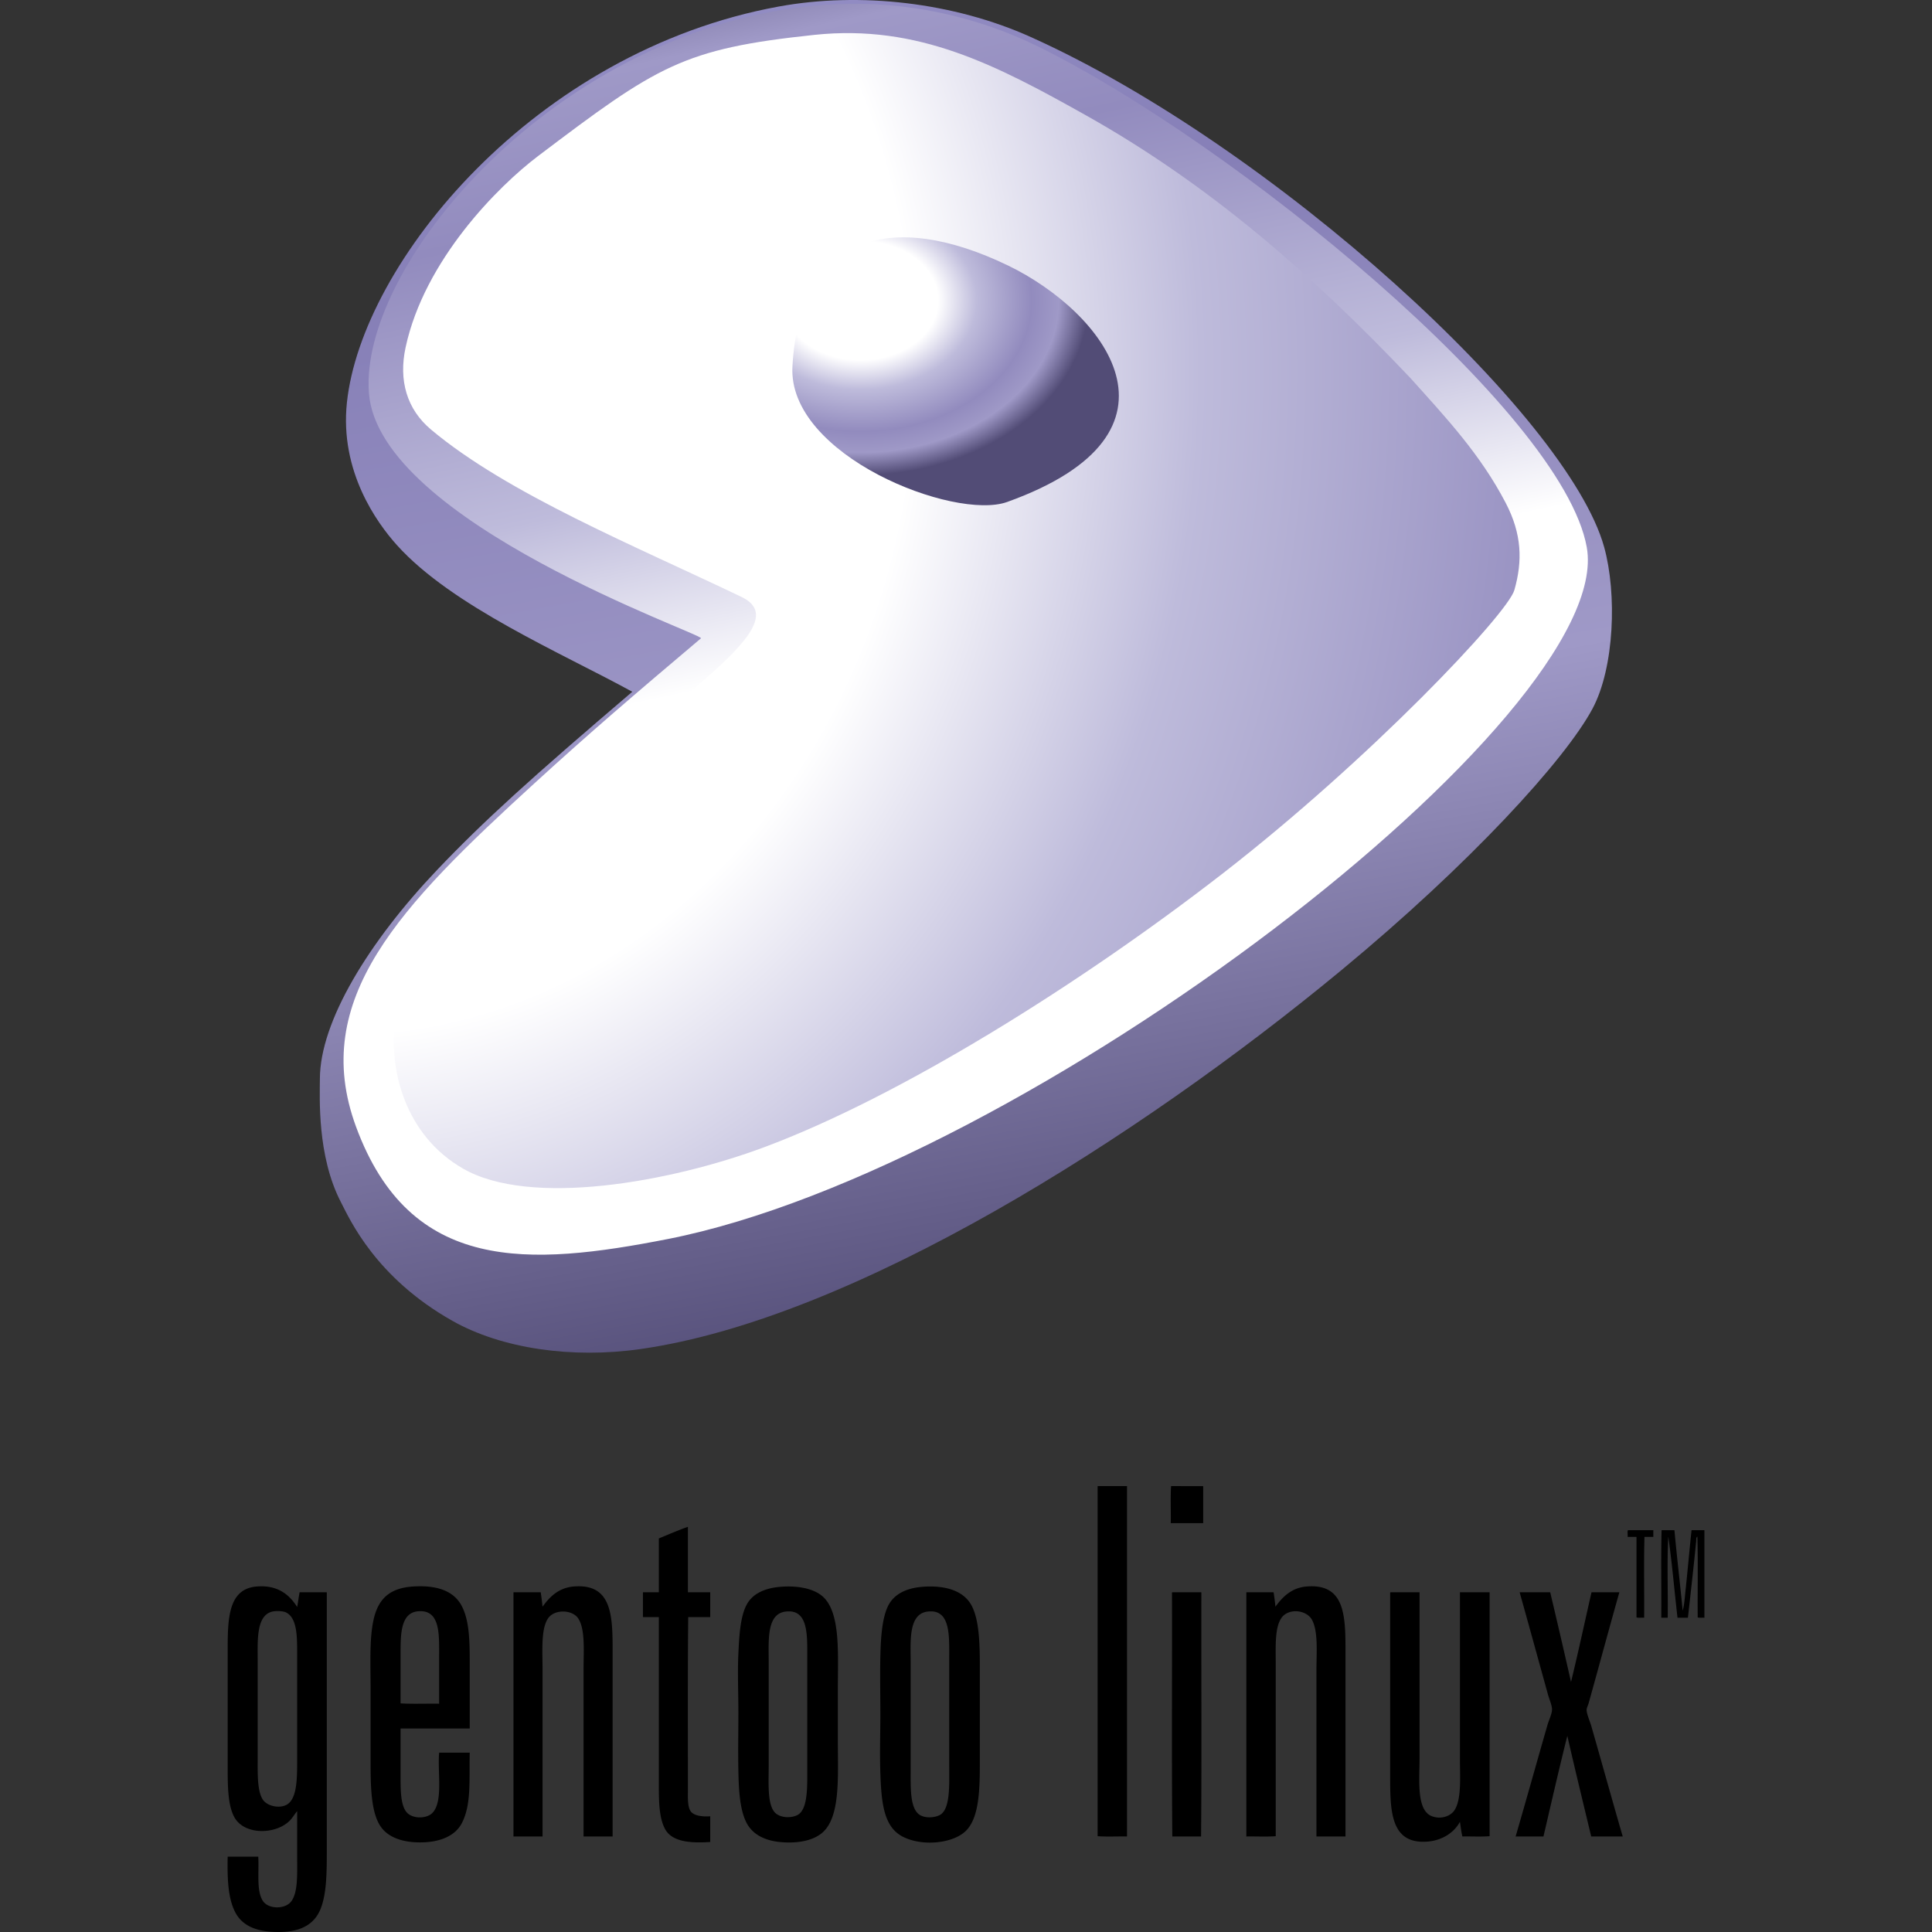 <svg xmlns="http://www.w3.org/2000/svg" viewBox="0 0 128 128"><rect x="0" y="0" width="128" height="128" fill="#333333" stroke="none"/><path d="M72.74 98.459c-.023.003-.021.034-.02.063v23.13c.61.047 1.306.006 1.948.02V98.459Zm4.846 0c-.047.777-.006 1.642-.02 2.453h2.149V98.46zm-32.01 2.697c-.608.21-1.297.513-1.926.77v3.568h-1.054v1.643h1.054v10.826c0 1.222-.018 2.405.405 3.203.465.88 1.722.953 3 .871v-1.703c-.518.035-1.112-.027-1.317-.363-.194-.32-.162-.89-.162-1.461 0-3.768-.017-7.78.02-11.373h1.459v-1.643h-1.479zm62.277.223c-.046.108-.005.303-.019.445h.588v5.332c.13.045.344.01.508.022.013-1.778-.028-3.61.02-5.354h.587v-.445zm2.231 0c-.047 1.892-.006 3.873-.02 5.799h.426c.027-1.785-.055-3.667.04-5.373.247 1.745.403 3.585.609 5.373h.69c.182-1.645.387-3.417.546-5.069.01-.088-.02-.246.082-.304.047 1.743.006 3.574.02 5.351.11.044.3.01.445.022v-5.8h-.852c-.144 1.33-.26 2.7-.404 4.036-.047.437-.07.884-.184 1.297-.171-1.788-.383-3.536-.546-5.332zm-82.42 3.717a6.375 6.375 0 0 0-.293.013c-1.57.101-2.337.833-2.637 2.272-.266 1.277-.181 2.922-.181 4.662v4.846c0 1.593.049 3.26.69 4.156.55.77 1.624 1.058 2.816 1.014 1.165-.044 2.127-.449 2.554-1.3.625-1.242.466-2.816.508-4.642h-2.027c-.112 1.309.263 3.169-.407 3.953-.377.443-1.348.456-1.744 0-.433-.499-.404-1.635-.404-2.574v-2.98h4.582v-4.338c0-1.466-.022-2.844-.547-3.81-.486-.895-1.47-1.308-2.91-1.272zm10.586 0a4.247 4.247 0 0 0-.236.013c-1.021.084-1.617.713-2.069 1.338a24.673 24.673 0 0 0-.12-.953h-1.806v16.178h1.926v-11.11c0-1.15-.116-2.637.366-3.343.422-.619 1.617-.59 2.007.02.465.725.344 2.183.344 3.345v11.088h1.926v-12.063c0-2.372.032-4.572-2.338-4.513zm48.553 0a4.177 4.177 0 0 0-.235.013c-1.02.084-1.612.718-2.068 1.338a14.495 14.495 0 0 0-.121-.953h-1.805v16.178c.642-.014 1.337.028 1.946-.02v-11.515c0-1.208-.093-2.74.648-3.203.603-.378 1.459-.14 1.744.365.436.77.305 2.201.305 3.365v11.008h1.926V109.59c0-2.387.02-4.554-2.34-4.494zm-69.543.002a3.811 3.811 0 0 0-.25.011c-1.912.157-1.926 2.162-1.926 4.3v7.661c0 1.292.01 2.587.467 3.366.671 1.143 2.693 1.116 3.629.203.195-.191.317-.417.507-.649v2.96c0 1.177.07 2.443-.406 3.04-.416.523-1.534.509-1.885-.08-.409-.686-.228-1.834-.285-2.9h-2.027c-.034 1.57.04 2.838.527 3.73.507.928 1.55 1.293 3 1.258 1.39-.033 2.266-.551 2.657-1.601.374-1.006.384-2.36.384-3.874v-17.029H19.85c-.064.315-.1.657-.163.973-.492-.783-1.212-1.389-2.427-1.37zm34.886.011a6.53 6.53 0 0 0-.427.02c-.966.075-1.796.408-2.211 1.115-.465.79-.533 2.139-.588 3.305-.062 1.297 0 2.507 0 3.914 0 1.312-.028 2.479 0 3.89.026 1.322.106 2.55.527 3.387.397.789 1.204 1.196 2.211 1.297 1.084.109 2.18-.05 2.838-.629 1.195-1.053 1.014-3.72 1.014-6.02v-3.507c0-2.28.187-4.971-.953-6.063-.525-.502-1.423-.722-2.41-.709zm9.51 0a6.396 6.396 0 0 0-.531.02c-1.018.08-1.864.443-2.272 1.238-.418.818-.498 2.152-.527 3.344-.029 1.216 0 2.57 0 3.892 0 1.299-.047 2.504 0 3.874.068 1.963.22 3.54 1.461 4.195 1.298.685 3.394.47 4.236-.404.864-.897.893-2.755.893-4.541v-5.414c0-1.829.05-3.775-.527-4.907-.47-.92-1.514-1.293-2.733-1.297zm16.012.385c-.024.004-.023.032-.021.06.013 5.366-.026 10.786.021 16.118h1.906c.048-5.353.006-10.792.02-16.178zm14.455 0c-.024.004-.023.032-.021.06v12.024c0 2.201-.015 4.35 2.048 4.44 1.238.053 2.16-.548 2.575-1.319.05.328.089.667.162.973.595-.014 1.244.027 1.804-.02v-16.158h-1.966v11.07c0 1.159.112 2.598-.346 3.344-.248.404-.882.653-1.5.426-1.053-.386-.83-2.4-.83-3.83v-11.01zm8.574 0c-.034.008.004.026 0 .06.623 2.22 1.243 4.485 1.865 6.731.087.312.268.712.264.975-.004.292-.207.693-.304 1.033-.717 2.489-1.402 4.954-2.108 7.379h1.844c.52-2.23 1.03-4.471 1.582-6.67.51 2.24 1.05 4.45 1.582 6.67h2.088c-.704-2.423-1.385-4.887-2.088-7.338-.075-.262-.31-.8-.305-1.055.002-.122.096-.3.143-.466.691-2.472 1.345-4.917 2.027-7.319h-1.846c-.451 1.982-.881 3.985-1.357 5.942a601.24 601.24 0 0 0-1.379-5.942zm-82.37 1.244c.206-.005.476.017.63.094.752.377.73 1.666.73 2.818v7.076c0 1.213-.03 2.468-.689 2.839-.476.267-1.266.103-1.563-.305-.4-.553-.363-1.728-.363-2.838v-6.406c0-1.353-.116-3.097 1.075-3.264a1.593 1.593 0 0 1 .18-.014zm9.501.006c1.34-.021 1.266 1.567 1.266 2.948v3.183c-.845-.013-1.744.026-2.555-.021v-3.223c0-1.313-.018-2.775 1.156-2.879.046-.004.09-.007.133-.008zm24.483.014c1.25.04 1.172 1.688 1.172 3.076v7.217c0 1.17.056 2.595-.508 3.102-.351.315-1.302.36-1.682-.121-.46-.585-.365-1.93-.365-3.082v-6.854c0-1.427-.146-3.165 1.115-3.324a1.691 1.691 0 0 1 .268-.014zm9.404 0c1.243.038 1.174 1.657 1.174 3.055v7.217c0 1.15.067 2.616-.487 3.123-.294.27-1.067.355-1.48.08-.641-.427-.588-1.795-.588-2.96v-7.075c0-1.44-.17-3.263 1.115-3.426a1.69 1.69 0 0 1 .266-.014z"/><path fill="url(#a)" d="M21.194 71.464c.01-3.78 3.224-9.06 7.79-13.855 3.052-3.204 6.151-6.017 12.908-11.778-4.674-2.564-11.942-5.658-15.59-9.71-1.349-1.5-3.794-4.896-3.32-9.434.967-9.25 12.383-23.286 28.61-26.254 5.4-.987 11.599-.275 16.7 2.02 16.007 7.195 35.582 25.073 37.99 33.802.848 3.072.685 7.97-.776 10.7-1.812 3.382-8.082 10.253-16.661 17.343-13.46 11.125-32.323 23.07-46.408 25.08-4.55.65-9.2-.027-12.463-1.868-5.105-2.881-6.8-6.727-7.396-7.88-1.584-3.065-1.387-6.948-1.384-8.166zm37.884-42.476c.173-2.144 8.58-.01 8.048 1.688-.56 1.79-8.248.771-8.048-1.688z"/><path fill="url(#b)" d="M46.441 42.29c-4.423 3.734-7.364 6.252-11.051 9.622-8.88 8.115-14.912 14.293-11.802 22.737 3.588 9.74 11.453 9.247 20.677 7.436 23.774-4.689 62.854-34.733 60.862-45.83-1.611-8.98-23.445-26.832-36.373-33.184C64.716 1.086 60.061.059 55.393.279c-17.776.839-31.657 17.023-30.948 25.792.69 8.53 22.25 15.964 21.996 16.218Zm-2.668-29.782c-5.349 5.95-1.929 17.465 6.941 23.74 10.38 7.344 27.188 8.673 30.532 3.01 6.24-10.563-.573-21.733-10.741-26.715-10.048-4.923-23.398-3.745-26.732-.035Z"/><path fill="url(#c)" d="M62.014 35.999c7.51 1.043 13.982-1.964 14.994-9.379.77-5.648-7.874-11.82-13.07-13.243-4.341-1.188-13.763.34-14.399 8.549-.66 8.533 8.097 13.464 12.475 14.073zm-3.677-14.193c-4.935 7.646 7.165 9.996 9.018 8.602 7.986-6.011-6.844-11.97-9.018-8.602z"/><path fill="url(#d)" d="M53.96 2.31c-8.729.92-10.4 2.044-18.309 8.027-2.65 2.005-7.528 6.884-8.778 12.673-.476 2.204.087 4.107 1.674 5.442 5.084 4.274 13.593 7.742 20.574 11.094 2.044.982.69 2.762-2.607 5.616-8.32 7.203-19.569 15.971-20.354 22.652-.37 3.149.708 7.427 4.53 9.616 4.463 2.557 13.73.888 19.917-1.416 9.042-3.367 20.92-10.798 30.349-18.103 9.806-7.595 18.923-17.243 19.374-18.816.553-1.933.498-3.717-.57-5.77-1.679-3.222-3.923-5.616-6.332-8.296-6.464-6.815-13.304-12.803-21.487-17.392-5.91-3.314-11.11-6.05-17.98-5.327Zm12.823 15.28c6.306 3.049 12.783 11.057-.056 15.667-3.492 1.253-14.564-3.079-14.225-8.99.495-8.732 6.58-10.4 14.28-6.677z"/><defs><radialGradient id="c" cx="0" cy="0" r="1" gradientTransform="matrix(15.12 0 0 11.589 57.006 19.905)" gradientUnits="userSpaceOnUse"><stop offset="0%" stop-color="#fff"/><stop offset="34%" stop-color="#fff"/><stop offset="51%" stop-color="#bebbdb"/><stop offset="75%" stop-color="#928bbe"/><stop offset="87%" stop-color="#9f99c7"/><stop offset="100%" stop-color="#524c76"/></radialGradient><radialGradient id="d" cx="0" cy="0" r="1" gradientTransform="matrix(-2.073 131.523 -112.172 -1.766 22.605 23.614)" gradientUnits="userSpaceOnUse"><stop offset="0%" stop-color="#fff"/><stop offset="34%" stop-color="#fff"/><stop offset="51%" stop-color="#bebbdb"/><stop offset="75%" stop-color="#928bbe"/><stop offset="87%" stop-color="#9f99c7"/><stop offset="100%" stop-color="#524c76"/></radialGradient><linearGradient id="a" x1="0" x2="1" y1="0" y2="0" gradientTransform="rotate(79.19 127.766 -97.774) scale(299.921)" gradientUnits="userSpaceOnUse"><stop offset="0%" stop-color="#fff"/><stop offset="34%" stop-color="#fff"/><stop offset="51%" stop-color="#bebdf3"/><stop offset="75%" stop-color="#867fb7"/><stop offset="87%" stop-color="#9f99c7"/><stop offset="100%" stop-color="#524c76"/></linearGradient><linearGradient id="b" x1="0" x2="1" y1="0" y2="0" gradientTransform="rotate(-102.573 65.064 2.252) scale(78.052)" gradientUnits="userSpaceOnUse"><stop offset="0%" stop-color="#fff"/><stop offset="34%" stop-color="#fff"/><stop offset="51%" stop-color="#bebbdb"/><stop offset="75%" stop-color="#928bbe"/><stop offset="87%" stop-color="#9f99c7"/><stop offset="100%" stop-color="#524c76"/></linearGradient></defs></svg>
